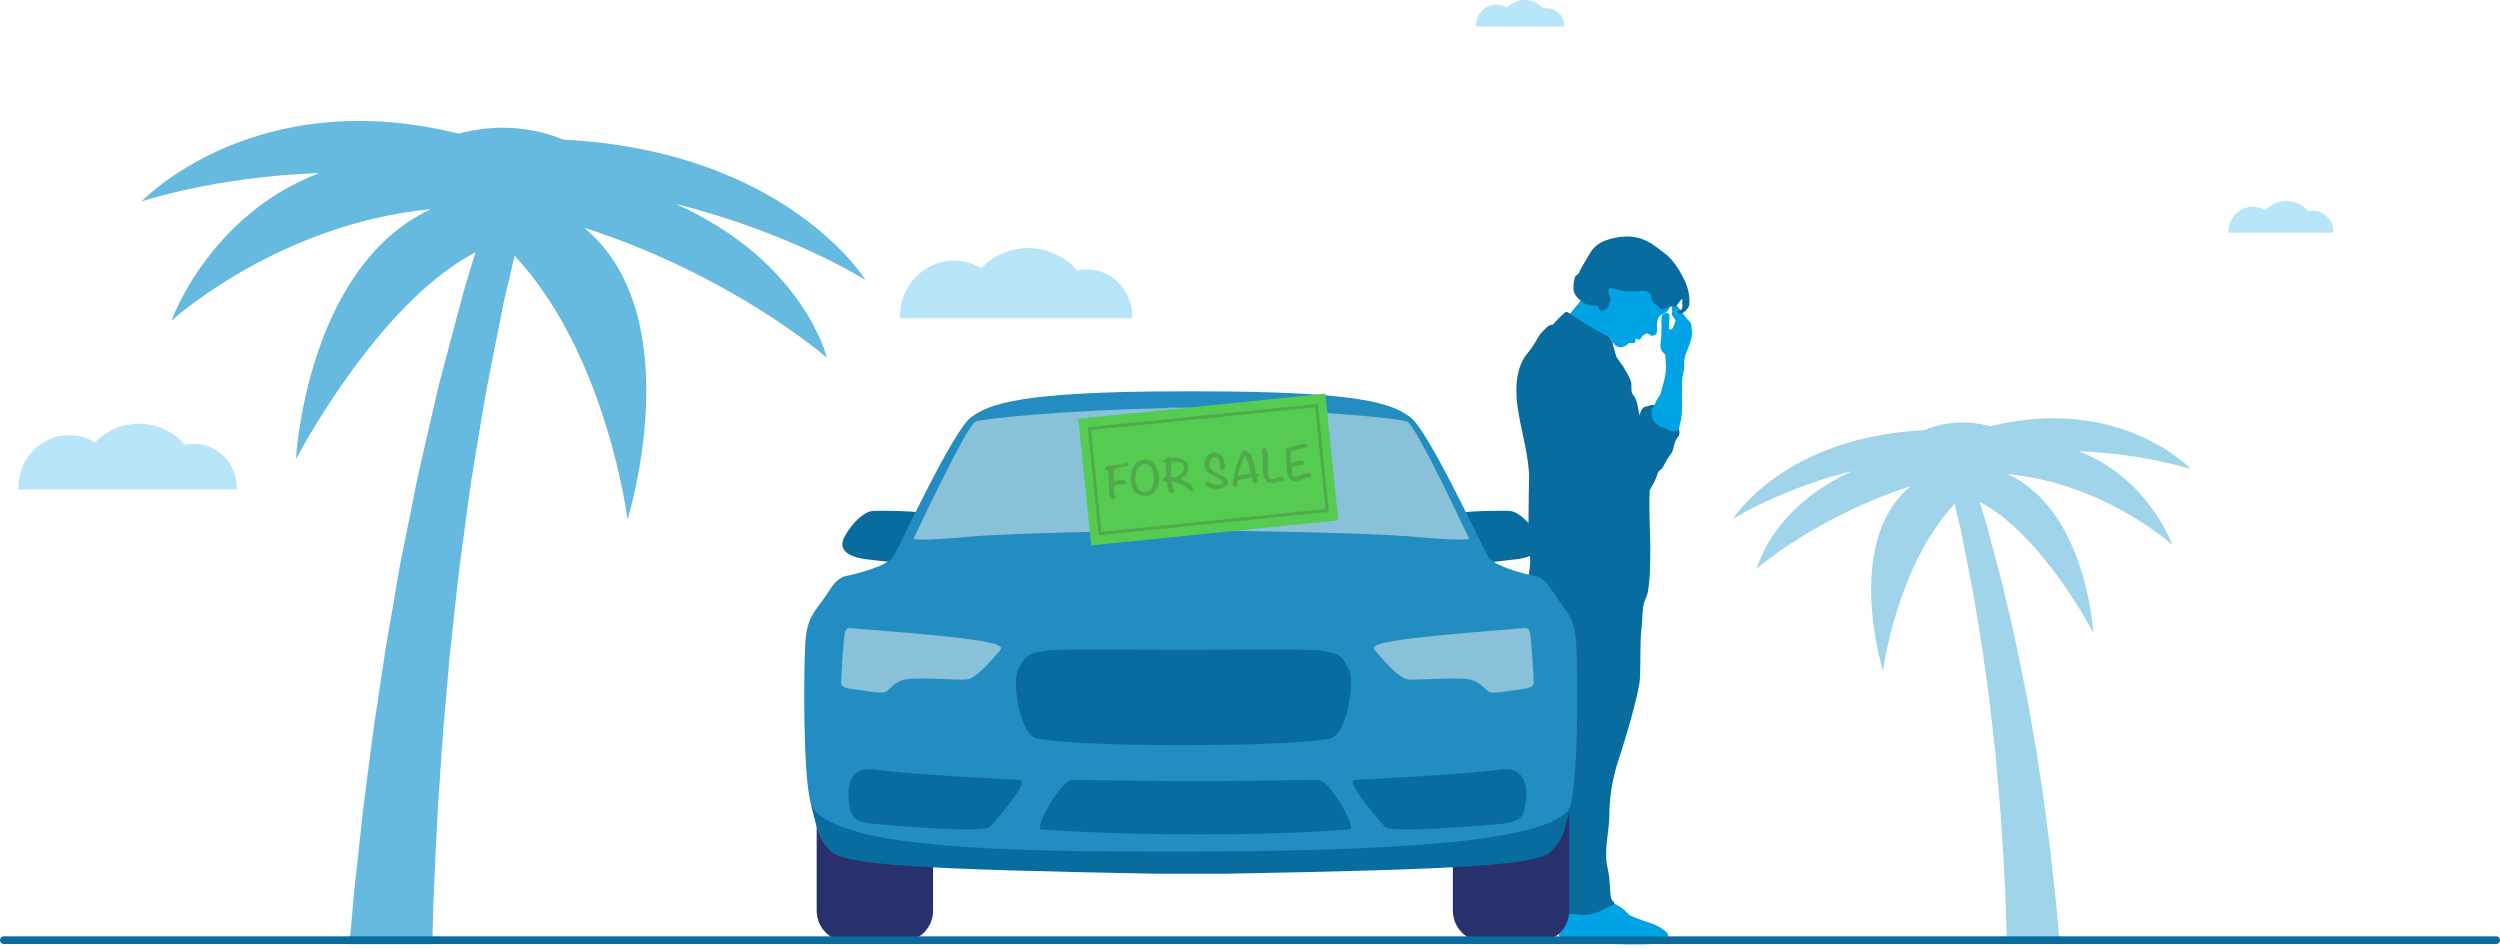 <?xml version="1.0" encoding="utf-8"?>
<!-- Generator: Adobe Illustrator 23.0.0, SVG Export Plug-In . SVG Version: 6.00 Build 0)  -->
<svg version="1.1" id="Layer_1" xmlns="http://www.w3.org/2000/svg" xmlns:xlink="http://www.w3.org/1999/xlink" x="0px" y="0px"
	 viewBox="0 0 1301.9 494.2" style="enable-background:new 0 0 1301.9 494.2;" xml:space="preserve">
<style type="text/css">
	.st0{clip-path:url(#SVGID_2_);}
	.st1{opacity:0.61;fill:#068FCC;enable-background:new    ;}
	.st2{opacity:0.63;}
	.st3{clip-path:url(#SVGID_4_);}
	.st4{fill:#00A4E5;}
	.st5{fill:#086C9E;}
	.st6{fill:#086C9E;stroke:#086C9E;stroke-width:0.45;stroke-miterlimit:10;}
	.st7{clip-path:url(#SVGID_6_);}
	.st8{fill:#28316B;}
	.st9{fill:#238CC1;}
	.st10{fill:#88C1D8;}
	.st11{fill:#096C9E;}
	.st12{opacity:0.28;fill:#00A4E5;enable-background:new    ;}
	.st13{fill:none;stroke:#086C9E;stroke-width:4;stroke-linecap:round;stroke-miterlimit:10;}
	.st14{fill:#55CB52;}
	.st15{fill:none;stroke:#50AA4B;stroke-width:1.57;stroke-miterlimit:10;}
	.st16{fill:#50AA4B;}
</style>
<title>hero</title>
<g>
	<g id="Layer_5">
		<g>
			<defs>
				<rect id="SVGID_1_" x="22.2" y="25.2" width="479" height="466.5"/>
			</defs>
			<clipPath id="SVGID_2_">
				<use xlink:href="#SVGID_1_"  style="overflow:visible;"/>
			</clipPath>
			<g class="st0">
				<path class="st1" d="M351.9,106.2c59.8,14.9,98.8,39.6,98.8,39.6s-41.2-67.2-157.5-73.1l0,0c-13.1-5.6-32.6-9-54.4-3.1l0,0
					C132.2,43.1,73.7,104.9,73.7,104.9s37.8-12.8,92.6-14.8l0,0C108.8,112,89.3,166.9,89.3,167l0,0c0,0,55.3-50.4,135.1-58.1l0,0
					c-65.1,30.4-70.3,130.3-70.3,130.3s42.1-81.1,93.5-107.8l-6,19.8c-2.6,9.8-5.5,20.8-8.7,32.8c-1.5,6-3.4,12.3-4.9,18.8
					s-3.1,13.3-4.7,20.3s-3.2,14.1-4.9,21.4s-3,14.8-4.6,22.5s-3.1,15.4-4.7,23.2s-2.8,15.9-4.2,23.9s-2.8,16.2-4.2,24.3
					c-1.2,8.2-2.5,16.4-3.7,24.6c-2.6,16.4-4.6,32.9-6.7,49.1c-1.1,8.1-2,16.1-2.8,24.1s-1.7,15.8-2.6,23.6s-1.4,15.4-2.1,22.8
					s-1.4,14.8-1.9,21.9s-1.1,14-1.6,20.7s-0.8,13.2-1.2,19.4c-0.8,12.4-1.3,23.9-1.8,34s-0.7,19-0.9,26.3c-0.1,3.7-0.1,6.9-0.2,9.8
					s-0.1,5.4-0.1,7.4v6l51.5-1.4l-0.3-5.8c-0.1-1.8-0.2-4.1-0.3-6.8s-0.2-5.9-0.4-9.4c-0.3-7.1-0.5-15.7-0.7-25.6
					s-0.4-21.1-0.4-33.3c0-6.1-0.1-12.5,0-19s0.2-13.4,0.3-20.4s0.3-14.2,0.5-21.5s0.4-14.9,0.7-22.5s0.7-15.4,1.1-23.2
					s0.7-15.8,1.3-23.8c1.1-16,2-32.3,3.6-48.6c0.7-8.1,1.4-16.2,2.1-24.4c0.9-8.1,1.8-16.1,2.6-24.1c0.9-8,1.7-15.9,2.7-23.7
					s2.1-15.5,3.1-23.1s2-15.1,3.1-22.3c1.1-7.3,2.4-14.4,3.5-21.3s2.3-13.7,3.4-20.2s2.5-12.8,3.6-18.8c2.4-12,4.6-23.1,6.5-32.8
					c2-8.7,3.9-16.4,5.4-22.9c47.9,51.1,58.8,137.3,58.8,137.3l0,0c0-0.1,33.1-105.3-22.5-151.9l0,0
					c77.8,25.1,126.3,67.7,126.3,67.7S418.7,136.1,351.9,106.2L351.9,106.2z"/>
			</g>
		</g>
		<g class="st2">
			<g>
				<defs>
					<rect id="SVGID_3_" x="870.4" y="193.9" width="303.4" height="295.4"/>
				</defs>
				<clipPath id="SVGID_4_">
					<use xlink:href="#SVGID_3_"  style="overflow:visible;"/>
				</clipPath>
				<g class="st3">
					<path class="st1" d="M964.9,245.2c-37.9,9.4-62.5,25.1-62.5,25.1s26.1-42.6,99.7-46.3l0,0c10.9-4.5,23.1-5.2,34.4-2l0,0
						c67.6-16.8,104.6,22.4,104.6,22.4s-24-8.1-58.6-9.4l0,0c36.3,13.8,48.7,48.6,48.7,48.7l0,0c0,0-35-31.9-85.6-36.8l0,0
						c41.2,19.2,44.5,82.6,44.5,82.6s-26.7-51.4-59.2-68.2c1.1,3.7,2.4,7.9,3.8,12.5c1.6,6.2,3.5,13.2,5.5,20.8
						c1,3.8,2.1,7.8,3.1,11.9s1.9,8.4,3,12.8s2.1,8.9,3.1,13.6s1.9,9.4,2.9,14.2s2,9.8,3,14.7s1.8,10,2.7,15.1l2.7,15.4l2.3,15.6
						c1.7,10.4,2.9,20.8,4.2,31.1c0.7,5.1,1.2,10.2,1.8,15.3s1.1,10,1.6,14.9s0.9,9.7,1.3,14.5s0.9,9.3,1.2,13.9l1,13.1
						c0.3,4.2,0.5,8.4,0.8,12.3c0.5,7.9,0.8,15.1,1.1,21.5s0.4,12,0.6,16.7c0.1,2.3,0.1,4.4,0.1,6.2c0,1.8,0,3.4,0,4.7v3.8
						l-32.6-0.9l0.2-3.7c0.1-1.2,0.1-2.6,0.2-4.3s0.2-3.7,0.2-6c0.2-4.5,0.3-9.9,0.5-16.2s0.2-13.3,0.2-21.1c0-3.9,0-7.9,0-12.1
						s-0.1-8.5-0.2-12.9s-0.2-9-0.3-13.6s-0.3-9.4-0.4-14.2s-0.4-9.8-0.7-14.7s-0.5-10-0.8-15.1c-0.7-10.1-1.3-20.5-2.3-30.8
						c-0.5-5.1-0.9-10.3-1.3-15.4c-0.6-5.1-1.1-10.2-1.7-15.3c-0.6-5.1-1.1-10.1-1.7-15s-1.3-9.8-2-14.6s-1.3-9.5-2-14.1
						s-1.5-9.1-2.2-13.5s-1.4-8.7-2.1-12.8s-1.6-8.1-2.3-11.9c-1.5-7.6-2.9-14.6-4.1-20.8c-1.3-5.5-2.4-10.4-3.4-14.5
						c-30.3,32.4-37.3,86.9-37.3,87l0,0c0,0-21-66.7,14.3-96.2l0,0c-49.3,15.9-80,42.9-80,42.9S922.6,264.1,964.9,245.2L964.9,245.2
						z"/>
				</g>
			</g>
		</g>
	</g>
	<g id="Layer_15">
		<path class="st4" d="M839.8,470c2.2,1.4,3,1.4,5.8,3.7s1.6,2.5,6.4,4.4s9.4,2.8,12.9,5.1s4.4,3.4,3.3,5.2s-2,2.9-7.1,3.2
			s-20.8,0.4-26.5-0.4s-10-2.2-14.5-2.7s-8.1,0.4-8.3-1.8s1.4-8.1,1.7-10.7s-2.1-3.7,1.5-5.4S839.8,470,839.8,470z"/>
		<path class="st5" d="M790.2,211.2c-1.4-10.4-0.2-20.6,5-26.9s5.2-9,8.6-12.2s2-2.3,5.7-3.4l10.5-1c0-1.8-1.4-3.4-1-4.3
			c0.4-1-0.8-2.5,5.7,1.1c0.7,0.4,2.3,1.2,4.2,2.4l1.3-0.1l1.6,1.9c2.2,1.4,4.2,2.9,6.2,4.7c0.7,0.9,0.9,2,0.5,3.1l0.5,0.5
			c1.6,1.6,0.5,4.5,1.8,7c0.7,1.6,1.6,3,2.7,4.4c2.3,3.2,0.9,0.7,3.8,5.9s2.1,5.2,2.3,8.8s2.2,1.7,3.5,9.6s0,0,3.8-0.9
			s0.9-0.9,6.8-0.9s2.9,0.4,7.9,4.5s1.6,2.3,2.7,7.7s-1.3,3.2-2.5,8.8s-2.3,4.3-4.8,9.5s-2.9,1.8-4.3,6.8c-1,2.4-2.2,4.8-3.6,7
			c-0.5,12,0.3,21.6,0.3,29c0,7.8,0,23.1-2.3,27.3s-1.5,10.3-2.3,16.2s-0.4,19.1-0.8,25.9s-7.3,30.7-11.1,42
			c-3.1,9.3-4.8,19.1-4.8,29c0,7.4-3,18.9-1,27.1s0.8,15.5,2.5,17.2s1.5,2.1-0.8,2.9s-8.6,5.4-15.6,4.6s-9.2-0.2-9.5-3.1
			s1-3.4-0.4-5.5s-1-2.3-0.2-4.4s2.1-2.7,1-6.1c-1.2-3.4-2.1-6.9-2.7-10.5c-0.4-3.6-2.7-35.7-1-45.6s1-14.1,2.9-18.3
			s3.2-2.1,1.7-5.5s-4.2-5.2-3.2-11.1s-4.6-27.3-4-35.1s1.3-13.5-2.3-20.4s-9.5-5-9.9-6.9s2.1-9.9,1-14.7s-0.5-26.7-0.3-42.4v-0.4
			c-0.1-0.5-0.1-1-0.2-1.6C795.4,234.5,791.5,221.6,790.2,211.2z"/>
		<path class="st4" d="M833.4,179c0.8,0.3,2.2,2.8,5-2.6c0.5-0.9,2.3,6.6,7.9,3.8c1.8-0.9,1.2-1.4,2.3-1.6s2.6,0.5,2.9-0.4
			s-0.3-1.4,0.5-1.7s1.4,0.7,2,0.3s1-1.9,2-2.4s1.6-1,2.2-0.7s1.5,1.5,2.7,1.1s2-0.7,2-2.7s-0.3-6.1,1.4-7.5s1.7-1,3.3-1.9
			s3.8-6.6,4.6-8.4s1.1-15.7-11.1-18.7s-23.3-4.2-27.5-1.1s-4.4,15.3-6.2,17.2s-9.8,11.6-11.1,13.3s7.8,5.7,7.8,5.7l7.6,5.4
			L833.4,179z"/>
		<path class="st4" d="M865.6,164c-0.3,0.9-0.4,1.9-0.4,2.9c0,1.7,0.1,3.8,0,5.8c0,1.6-0.1,3.2-0.3,4.8c-0.3,2.4-0.4,3.5,0.4,5
			s2.1,1.7,2,3.3s1.1,6.5-0.8,12.8s-1,5.7-2.9,8.4s-1.3,3.2-2.8,5.1s-1,8.2,4.1,10.2s7.8,3.2,8.9,1.7s2-7.3,2.1-10.2
			s-0.3-14.5,0.3-17.8s0.9-3.1,0.9-6.1c-0.1-1.7,0.1-3.4,0.6-5c0.5-1.6,3.8-8.7,3.4-11.8s0.2-4.4-1.5-5.9s-5.5-7.4-6.5-8.1
			s-2.3-1.8-2.5-0.4s0.3,2.8,0.2,3.8s-0.5,0.8,0.2,2.1s2.1,1.7,1.2,3.6s-0.7,2.8-1.9,3.2c0,0-0.9,0.8-1.1-0.3
			c-0.1-1.4-0.1-2.8,0.1-4.1c0.2-1.5,0.5-3.8-0.9-3.9C867.2,162.8,866.3,163.3,865.6,164z"/>
		<path class="st5" d="M822.1,142.3c-1.2,1.4-1.9,0.9-2.3,3.5s-1,6.1,1,8.4c1.7,2.2,4,3.9,6.6,4.7c2.5,0.7,4.6-0.4,5,1
			s1.4,2.5,2.8,1.7s2.3-1.3,2.6-2.9s1.1-1.8,0.9-3.1s-1.2-2.2-1-3.8s-0.3-2.3,2.6-1.5s3.2,1.1,7.1,1.4s6.9-0.3,9-0.2s4.1,2,3.5,3.2
			s1.3,3.4,3.1,4.4s1,2.6,3.2,2s1.7-1,3.3-1.4l1.7-0.3c0.7,0.4,1.6,0.2,2.1-0.4c0.8-1.1,3.1-4.7,2.8-2.6s0.8,4.6-1.1,5.1
			s-3.7,0.7-2.3,1.1s2.2,1.1,3.7,0.3c1.4-0.8,2.4-2,3.1-3.4c0.5-1.1,0.5-6-0.9-10.2S872.5,136,867,132c-5.5-4-11.8-10.6-24.6-8.4
			s-13.7,7.5-16.6,12S822.7,141.5,822.1,142.3z"/>
		<path class="st6" d="M836.4,175l0.3,0.1c2.8,1.4,5,11.9,5,11.9s-17.5-7.1-30.5-16.7c-2.2-1.7-2.3-1.1-1.6-2
			c1.7-1.9,3.6-3.7,5.5-5.4c0.6-0.2,1.2-0.2,1.7,0.2C823.1,167.5,829.6,171.5,836.4,175z"/>
		<g>
			<defs>
				<rect id="SVGID_5_" x="45.2" y="174.2" width="1024.4" height="320"/>
			</defs>
			<clipPath id="SVGID_6_">
				<use xlink:href="#SVGID_5_"  style="overflow:visible;"/>
			</clipPath>
			<g class="st7">
				<path class="st5" d="M489.2,279.5c0,0-7.5-1-9-1.5c0,0,0.5-9.5-0.2-10.7s-21.8-1.5-25.7-1.2s-10.4,5.6-14.6,13.6
					s5.1,10.9,11.9,11.6s21.8,2.9,23.3,1.9s4.1-5.8,6.1-5.6c1.6,0.3,3.2,0.9,4.6,1.7"/>
				<path class="st5" d="M751.5,279.5c0,0,7.5-1,9-1.5c0,0-0.5-9.5,0.2-10.7s21.8-1.5,25.7-1.2s10.4,5.6,14.6,13.6
					s-5.1,10.9-11.9,11.6s-21.8,2.9-23.3,1.9s-4.1-5.8-6.1-5.6c-1.6,0.3-3.2,0.9-4.6,1.7"/>
				<path class="st8" d="M772.6,397.4h28.6c8.8,0,16,7.1,16,16v60.9c0,8.8-7.1,16-16,16h-28.6c-8.8,0-16-7.1-16-16v-60.9
					C756.6,404.5,763.8,397.4,772.6,397.4z"/>
				<path class="st8" d="M441.3,397.4h28.6c8.8,0,16,7.1,16,16v60.9c0,8.8-7.1,16-16,16h-28.6c-8.8,0-16-7.1-16-16v-60.9
					C425.3,404.5,432.5,397.4,441.3,397.4z"/>
				<path class="st9" d="M638.1,454.6c120.8-2.2,163.1-4.4,169.6-11.6s5.8-7.3,10.2-24s3.6-72.1,2.9-84.4s-4.4-15.3-9.5-22.6
					s-5.1-8.7-10.2-11.6c0,0-22.6-4.4-26.2-10.6s-31-65.5-40.4-72.5s-25.1-13.5-109.9-13.5h-9c-84.8,0-100.5,6.6-109.9,13.5
					s-36.8,66.2-40.4,72.4s-26.2,10.6-26.2,10.6c-5.1,2.9-5.1,4.4-10.2,11.6s-8.7,10.2-9.5,22.6s-1.5,67.7,2.9,84.4
					s3.6,16.8,10.2,24s48.8,9.5,169.6,11.6L638.1,454.6z"/>
				<path class="st5" d="M422.5,419.3c4.4,16.8,3.6,16.8,10.2,24s48.8,9.5,169.6,11.7h35.9c120.8-2.2,163.1-4.4,169.6-11.6
					s5.8-7.3,10.2-24c-7,20.2-102.4,23.8-200.4,24.1C527.5,443.6,434.3,442.5,422.5,419.3z"/>
				<path class="st10" d="M732.7,219.5c-4.1-1.6-47.4-5.9-100.2-7v-0.3c-4.1,0-8.1,0-12.1,0.1s-8.1,0-12.1-0.1v0.3
					c-52.8,1.1-96.1,5.4-100.2,7c-4.7,1.8-32.4,61.2-32.4,61.2s4.4,1.1,28-1.1c22.6-2.1,86.3-3.2,116.7-3.3
					c30.5,0.1,94.1,1.2,116.7,3.3c23.7,2.2,28,1.1,28,1.1S737.5,221.3,732.7,219.5z"/>
				<path class="st10" d="M444.1,327.2c-1.7-0.1-2.9-0.7-3.9,1.5s-2.2,25-2.2,26.7s1,2.9,6.8,3.6s13.8,2.2,16,1.5s4.6-5.8,11.4-6.8
					s28.1,0.5,29.9,0.2s4.6,1.7,18.7-15.3C523.5,335.3,516.6,332.8,444.1,327.2z"/>
				<path class="st5" d="M616.4,338.4h5.9c17.9,0,45.8-0.3,58.2,0c19.2,0.5,18.4,4.4,21.8,10s-0.4,34.9-10.3,36.4
					s-32.9,3.3-74.7,3.2h-2c-41.8,0.1-64.8-1.7-74.7-3.2s-13.7-30.8-10.3-36.4s2.6-9.5,21.8-10c12.4-0.3,40.3,0,58.2,0H616.4"/>
				<path class="st11" d="M531,406.1c-1.7,0-59.9-2.9-75-5.3s-14.8,11.4-13.8,17.5s1.2,9.9,14.6,10.9c13.1,1,55.4,4.9,58.9,1.2
					S537,406.1,531,406.1z"/>
				<path class="st10" d="M792.6,327.2c1.7-0.1,2.9-0.7,3.9,1.5s2.2,25,2.2,26.7s-1,2.9-6.8,3.6s-13.8,2.2-16,1.5s-4.6-5.8-11.4-6.8
					s-28.2,0.5-29.8,0.2s-4.6,1.7-18.7-15.3C713.1,335.3,720,332.8,792.6,327.2z"/>
				<path class="st11" d="M705.7,406.1c1.7,0,59.9-2.9,75-5.3s14.8,11.4,13.8,17.5s-1.2,9.9-14.6,10.9c-13.1,1-55.5,4.9-58.8,1.2
					S699.6,406.1,705.7,406.1z"/>
				<path class="st11" d="M621.1,406.8c-24.6,0-43.9-0.6-62.8-0.6c-5.8,0-20.4,25.8-16,25.8s30,2.5,82.5,2.5s73.5-2.5,77.9-2.5
					s-10.2-25.8-16-25.8c-18.9,0-38.7,0.6-63.3,0.6H621.1z"/>
			</g>
		</g>
		<path class="st12" d="M805.6,4.2c-0.6,0-1.3,0.1-1.9,0.2c-4.7-5.4-12.8-5.9-18.1-1.3c-0.3,0.3-0.6,0.5-0.9,0.8
			c-1.6-1-3.5-1.5-5.4-1.5c-6,0.1-10.8,5-10.7,10.9v0.5h46.1v-0.5C814.6,8.4,810.6,4.3,805.6,4.2z"/>
		<path class="st12" d="M101.1,231.1c-1.6,0-3.2,0.2-4.7,0.5c-11.4-13.2-31.5-14.7-44.7-3.3c-0.8,0.7-1.5,1.4-2.3,2.1
			c-4-2.5-8.7-3.8-13.4-3.8c-14.6,0-26.4,12.4-26.4,27v1.3h113.7c0,0,0-1.1,0-1.3C123.3,241.4,113.3,231.1,101.1,231.1z"/>
		<path class="st12" d="M566,140.3c-1.7,0-3.4,0.2-5,0.6c-12.2-14.1-33.5-15.7-47.6-3.5c-0.8,0.7-1.7,1.5-2.4,2.3
			c-4.3-2.6-9.2-4-14.2-4c-15.5,0-28.1,13.2-28.1,28.7c0,0.2,0,1.3,0,1.3h120.9c0,0,0-1.2,0-1.4C589.6,151.2,579,140.3,566,140.3z"
			/>
		<path class="st12" d="M1204.5,109.7c-0.8,0-1.5,0.1-2.3,0.3c-5.5-6.4-15.1-7.1-21.5-1.6c-0.4,0.3-0.7,0.7-1.1,1
			c-1.9-1.2-4.2-1.8-6.4-1.8c-7.1,0.1-12.7,5.9-12.7,13v0.6h54.6v-0.6C1215.2,114.7,1210.4,109.8,1204.5,109.7z"/>
		<line class="st13" x1="1299.9" y1="489.6" x2="2" y2="489.6"/>
		
			<rect x="564.5" y="211.3" transform="matrix(0.995 -0.101 0.101 0.995 -21.479 64.829)" class="st14" width="129.3" height="66.3"/>
		
			<rect x="569.7" y="217" transform="matrix(0.995 -0.101 0.101 0.995 -21.48 64.829)" class="st15" width="118.9" height="54.9"/>
		<path class="st16" d="M586.4,240.9c-2.4,1.8-6.6,1-9.1,1.6c-0.2,0-0.4,0.1-0.5,0.1c0,0,0,0.1,0,0.1c-0.3,0.1-0.6,0.2-0.8,0.4
			c-0.3,0.1-0.5,0.4-0.5,0.7c0,0.3,0.2,0.6,0.4,0.8c0.1,0.2,0.4,0.4,0.6,0.4h0.2h0.2c0.1,0,0.2,0.4,0.3,1.1c0.1,1.1,0.2,2.7,0.2,4.8
			s0.1,3.7,0.2,4.8c0,1.3,0.4,2.7,1,3.9c0.3,0.4,0.8,0.6,1.3,0.4c0.3-0.1,0.6-0.2,0.8-0.4c0.2-0.2,0.4-0.5,0.4-0.8
			c-0.1-0.3-0.3-0.5-0.5-0.7c-0.3-1.1-0.5-2.2-0.5-3.4c0-0.3-0.1-0.7-0.1-1c0-0.2,0-0.5,0.1-0.7c0-0.1,0.2-0.2,0.5-0.3
			c0.7-0.2,1.5-0.3,2.2-0.4l1-0.1l1-0.1c0.2,0,0.3,0,0.5,0c0.2,0,0.3,0,0.5,0c0.5-0.1,0.8-0.4,0.7-1.2c-0.7-0.8-1.8-1.1-2.8-0.9
			c-0.5,0-1.5,0.2-3,0.5h-0.2c-0.3,0.1-0.5-0.2-0.5-0.8c-0.1-0.9-0.1-1.8,0-2.6c0-0.9,0.1-1.7,0.1-2.6c0.3-0.1,1.2-0.4,2.6-0.9
			c0.9-0.3,1.8-0.6,2.7-0.7h0.5c0.2,0,0.3,0,0.5,0c0.8-0.1,1.2-0.4,1.2-1.1C587.1,241.4,586.8,241,586.4,240.9z"/>
		<path class="st16" d="M603.5,247.9c0.3,2.3-0.1,4.6-1.2,6.7c-1.1,2.1-3.2,3.4-5.5,3.6c-0.8,0.1-1.5,0-2.3-0.2
			c-1.7-0.3-3.1-1.2-4.1-2.6c-0.9-1.4-1.4-3.1-1.5-4.8c-0.3-2.4,0.1-4.9,1.2-7.1c0.9-2.3,3.1-3.9,5.6-4.1c2.2-0.2,4.3,0.7,5.5,2.6
			C602.6,243.7,603.4,245.8,603.5,247.9z M600.9,247.9c-0.4-3.7-1.8-5.8-4.2-6.3c-0.3,0-0.6,0-0.9,0c-1.1,0.2-2.1,0.7-2.8,1.6
			c-1.4,1.6-2,4.2-1.6,7.9c0.1,0.5,0.2,0.9,0.3,1.4c0.3,1.1,0.9,2.1,1.7,2.8c0.9,0.7,2,0.9,3.1,0.8c1.8-0.1,3.3-1.3,3.8-3
			C601,251.5,601.2,249.7,600.9,247.9L600.9,247.9z"/>
		<path class="st16" d="M621.3,254.8v0.2c-0.2,0.4-0.5,0.6-0.9,0.7c-0.3,0-0.6-0.1-0.8-0.3c-0.2-0.6-1.5-1.6-3.8-2.8
			s-3.9-1.8-4.6-1.7h-0.5l-0.5,0.1l0.1,1c0.1,0.5,0.2,0.9,0.3,1.4c0.1,0.4,0.2,0.9,0.4,1.3c0.2,0.2,0.4,0.5,0.5,0.8
			c0,0.3-0.1,0.6-0.3,0.8c-0.2,0.2-0.5,0.4-0.8,0.4c-0.6,0.1-1.2-0.1-1.6-0.6c-0.4-0.4-0.8-2.1-1.1-5.2c-0.4,0-0.8,0-1.2-0.2
			c-0.5-0.2-0.8-0.5-0.8-0.8c-0.1-0.6,0.5-1.2,1.6-1.6c0-0.6,0-1.3,0-2.3c-0.1-1.1-0.1-1.9-0.1-2.3c0-0.6,0.1-1.4,0.1-2.6h-0.2
			c-0.7,0.1-1.1-0.2-1.2-0.8c-0.1-0.4,0.1-0.9,0.5-1.1l0.9-0.4c0.2-0.3,0.5-0.5,0.8-0.7c0.3-0.2,0.7-0.2,1-0.2
			c0.3,0,0.5,0.1,0.5,0.4c0,0.1,0.2,0.1,0.7,0.1c1.8-0.2,3.7,0,5.4,0.7c1.8,0.6,3,2.3,3.1,4.1c0.2,1.3-0.2,2.7-1,3.8
			c-0.9,1-1.9,1.9-3.1,2.5l4,2C620.3,252.1,621.1,253.4,621.3,254.8z M616.5,243.2c-0.1-1.1-0.9-2.1-2-2.4c-1.1-0.4-2.2-0.5-3.3-0.4
			l-1.1,0.2c0.1,1.1,0,2.2-0.2,3.4c-0.1,1.4-0.1,2.8,0,4.2c0.7,0.2,1.3,0.3,2,0.3c0.3,0,0.6-0.1,0.9-0.3c1-0.4,2-1.1,2.7-1.9
			C616.3,245.5,616.6,244.4,616.5,243.2z"/>
		<path class="st16" d="M639.5,250.8c0.1,1.2-0.6,2.2-1.7,2.7c-1,0.6-2.1,1-3.2,1.1c-1.3,0.1-2.7,0-4-0.4c-1.9-0.4-2.9-1.1-3-2
			c0-0.3,0.1-0.6,0.3-0.9c0.2-0.2,0.5-0.4,0.8-0.4c0.5,0,1,0.1,1.4,0.4l1.2,0.9c1.1,0.3,2.3,0.4,3.4,0.2c1.4-0.1,2.1-0.5,2.1-1.2
			s-0.8-1.2-2.2-2.1l-3-1.5c-1.1-0.5-2-1.2-2.9-2c-0.8-0.9-1.3-2-1.4-3.2c-0.2-1.5,0.2-3,1-4.3c0.7-1.3,2.1-2.2,3.6-2.4
			c1.2-0.2,2.4,0.1,3.4,0.8c1,0.7,1.7,1.7,2,2.9c0.1,0.5,0.3,1.2,0.5,2.2c0.1,0.2,0.1,0.4,0.2,0.6c0.1,0.6,0,1.1-0.2,1.6
			c-0.1,0.5-0.6,1-1.2,1c-0.4,0-0.7-0.1-1-0.4c-0.3-0.2-0.5-0.5-0.5-0.9c0-0.3,0-0.7,0.1-1c0.1-0.3,0.1-0.7,0.1-1
			c-0.2-2.4-1.2-3.5-2.8-3.4c-0.9,0.1-1.7,0.6-2.1,1.4c-0.5,0.8-0.7,1.7-0.7,2.6c0.1,1.3,1,2.4,2.7,3.5l4.5,2.4
			C638.6,248.9,639.5,249.8,639.5,250.8z"/>
		<path class="st16" d="M655.3,247.2c0.1,0.8-0.3,1.3-1,1.4c0.2,0.6,0.5,1.1,0.8,1.6c0,0.4-0.1,0.7-0.4,1c-0.3,0.3-0.6,0.4-1,0.5
			c-0.4,0-0.8,0-1.2-0.2c-0.3-0.5-0.5-1-0.5-1.6c0-0.2,0-0.4,0-0.7s0-0.5,0-0.7c0,0.1-0.3,0.2-0.9,0.3c-1,0.1-2.2,0.3-3.5,0.5
			c-1.9,0.3-3,0.6-3.1,0.8c-0.2,0.9-0.2,1.9,0,2.9c-0.1,0.3-0.5,0.6-0.8,0.6c-0.4,0-0.8-0.1-1.2-0.4c-0.4-0.2-0.6-0.5-0.7-0.9
			c0.1-0.5,0.2-1,0.3-1.5c0.2-1.3,0.6-3.2,1.2-5.8c1.7-6.7,3.4-10.2,5-10.4c1.5-0.1,2.9,1.4,4.1,4.8c0.7,2.3,1.3,4.6,1.7,7
			c0.3,0,0.6,0.1,0.9,0.2C655.1,246.6,655.3,246.9,655.3,247.2z M651.4,246.5c-1.4-6.1-2.4-9.1-3-9.1c-0.5,0.1-1.2,1.6-2.2,4.6
			c-0.7,2.2-1.2,4.1-1.6,5.7c0.6-0.2,1.4-0.4,2.5-0.7C648.6,246.8,650,246.6,651.4,246.5z"/>
		<path class="st16" d="M668.7,249.9c-1.9,0.9-3.9,1.4-6,1.6c-1.4,0.3-2.8-0.3-3.7-1.4c-0.7-1.2-1.1-2.6-1.2-4
			c-0.1-1-0.2-2.6-0.2-4.7s-0.1-3.6-0.2-4.7c0-0.2-0.1-0.5-0.1-0.9s-0.1-0.7-0.1-0.9c0-0.2,0-0.5,0-0.7c0.3-0.4,0.7-0.7,1.2-0.8
			c0.6,0,1,0.3,1.2,0.9c0.3,0.5,0.4,1,0.5,1.6c0.1,1.2,0.2,3,0.2,5.4s0.1,4.2,0.2,5.4c0.2,2.1,0.9,3.1,2.1,3
			c0.8-0.1,1.5-0.4,2.2-0.8c0.7-0.4,1.5-0.6,2.2-0.8c0.5-0.1,0.9,0.2,1.2,0.6C668.5,249,668.6,249.5,668.7,249.9z"/>
		<path class="st16" d="M682.8,247.2c0,0.3,0,0.5-0.1,0.8c-0.1,0.3-0.3,0.5-0.6,0.5c-0.1,0-0.2,0-0.3,0h-0.3c-1.1,0.2-2.2,0.5-3.2,1
			c-1,0.5-2.1,0.8-3.2,1c-2.9,0.3-4.5-1.7-4.9-6.1c-0.3-3.4-0.5-6.1-0.5-8.1c0-0.3,0-0.4,0-0.4c0-0.2-0.1-0.4-0.1-0.5
			c0-0.2-0.1-0.3-0.1-0.5c-0.1-0.7,0.4-1.4,1.1-1.6c0,0,0,0,0.1,0c1.3-0.4,2.7-0.8,4-1.2c1.3-0.4,2.6-0.7,4-0.9
			c0.5-0.1,0.9,0,1.4,0.1c0.5,0.1,0.9,0.5,0.9,1c0.1,0.6-0.3,1-1.2,1.1H679c-0.2,0-0.3,0-0.5,0c-2,0.3-3.9,0.8-5.8,1.5
			c-0.1,0-0.3,0.1-0.4,0.1c-0.1,0-0.2,0.2-0.2,0.4c-0.1,1.7,0,3.3,0.2,5c0,0.4,0.2,0.5,0.6,0.5c0.7-0.1,1.4-0.3,2-0.5
			c0.6-0.3,1.3-0.4,2-0.6c0.6,0,1.2,0.1,1.8,0.3c0.2,0.3,0.3,0.7,0.4,1c0,0.4-0.1,0.7-0.3,0.8l-0.8,0.2c-0.2-0.1-0.4-0.1-0.6-0.1
			c-0.7,0.1-1.5,0.2-2.2,0.5c-0.7,0.2-1.4,0.5-2.2,0.7l-0.3,0.1c-0.1,0-0.1,0.1-0.1,0.3s0,0.6,0,0.8c0.1,0.8,0.2,1.6,0.3,2.4
			c0.3,1,0.8,1.5,1.6,1.4c1-0.2,2-0.5,2.9-0.9c1-0.4,2-0.8,3-0.9C681.5,246.4,682.3,246.6,682.8,247.2z"/>
	</g>
</g>
</svg>
